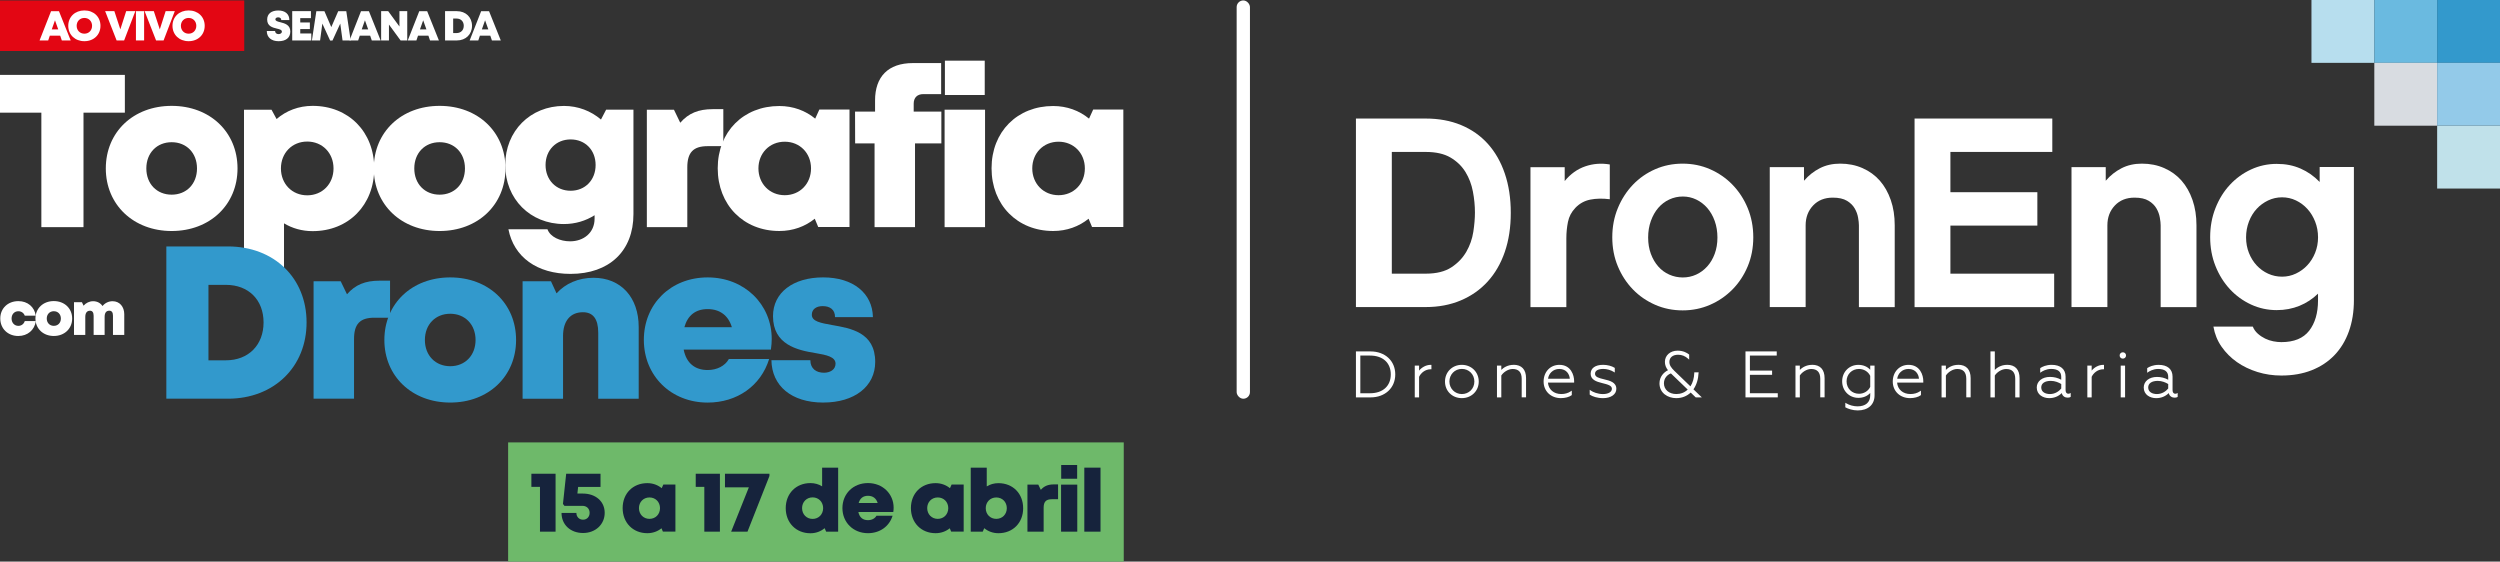 <?xml version="1.0" encoding="UTF-8"?>
<svg xmlns="http://www.w3.org/2000/svg" id="Camada_2" data-name="Camada 2" viewBox="0 0 1455.44 326.96">
  <rect x="0" y="0" width="1455.44" height="326.96" fill="#333333" stroke="none"/>
  <defs>
    <style>      .cls-1 {        fill: #c0e1ea;      }      .cls-1, .cls-2, .cls-3, .cls-4, .cls-5, .cls-6, .cls-7, .cls-8, .cls-9, .cls-10, .cls-11 {        stroke-width: 0px;      }      .cls-2 {        fill: #6eb96a;      }      .cls-3 {        fill: #93cae9;      }      .cls-4 {        fill: #39c;      }      .cls-5 {        fill: #e30613;      }      .cls-6 {        fill: #3299cc;      }      .cls-7 {        fill: #b7deee;      }      .cls-8 {        fill: #6abae0;      }      .cls-9 {        fill: #d8dce1;      }      .cls-10 {        fill: #fff;      }      .cls-11 {        fill: #16233c;      }    </style>
  </defs>
  <g id="Camada_1-2" data-name="Camada 1">
    <g>
      <path class="cls-10" d="M72.69,65.59h-24.08v66.65h-24.53v-66.65H0v-21.99h72.69v21.99Z"></path>
      <path class="cls-10" d="M61.6,98.06c0-21.2,16.04-36.43,38.34-36.43s38.34,15.23,38.34,36.43-16.12,36.43-38.34,36.43-38.34-15.31-38.34-36.43ZM99.94,113.33c8.59,0,14.75-6.23,14.75-15.27s-6.16-15.27-14.75-15.27-14.75,6.23-14.75,15.27,6.16,15.27,14.75,15.27h0Z"></path>
      <path class="cls-10" d="M217.87,98.06c0,21.31-14.95,36.5-35.86,36.5-6.18,0-11.84-1.63-16.67-4.54v26.92h-23.29V63.87h16.02l2.95,5.43c5.62-4.86,12.86-7.67,20.99-7.67,20.91,0,35.86,15.13,35.86,36.43ZM194.17,98.06c0-8.98-6.48-15.65-15.31-15.65s-15.31,6.67-15.31,15.65,6.48,15.65,15.31,15.65,15.31-6.67,15.31-15.65Z"></path>
      <path class="cls-10" d="M217.6,98.06c0-21.2,16.04-36.43,38.34-36.43s38.34,15.23,38.34,36.43-16.12,36.43-38.34,36.43-38.34-15.31-38.34-36.43ZM255.94,113.33c8.59,0,14.75-6.23,14.75-15.27s-6.16-15.27-14.75-15.27-14.75,6.23-14.75,15.27,6.16,15.27,14.75,15.27h0Z"></path>
      <path class="cls-10" d="M368.78,63.87v60.78c0,21.49-14.07,34.8-36.65,34.8-19.41,0-32.99-9.78-36.14-25.99h22.73c1.63,4.57,7.47,7.03,13.19,7.03,7.89,0,14.24-5.02,14.24-13.15v-2.04c-5.14,3.26-11.24,5.13-17.84,5.13-19.61,0-34.17-14.59-34.17-34.37s14.57-34.39,34.17-34.39c8.28,0,15.77,2.97,21.57,7.92l2.99-5.74h15.92ZM332.21,111.05c8.46,0,14.54-6.27,14.54-14.98s-6.07-14.9-14.54-14.9-14.6,6.27-14.6,14.9,6.07,14.98,14.6,14.98h0Z"></path>
      <path class="cls-10" d="M421.1,63.54v21.55h-9.14c-8.34,0-11.83,3.66-11.83,12.38v34.77h-23.55V63.87h15.78l3.67,7.59c4.82-5.58,10.7-7.91,18.83-7.91h6.24Z"></path>
      <path class="cls-10" d="M494.56,63.79v68.38h-18.21l-2.02-4.84c-5.6,4.54-12.69,7.15-20.63,7.15-20.91,0-35.86-15.25-35.86-36.51s14.95-36.25,35.86-36.25c8.05,0,15.25,2.69,20.89,7.35l2.41-5.29h17.55ZM472.16,98.04c0-8.88-6.49-15.54-15.31-15.54s-15.31,6.67-15.31,15.54,6.49,15.6,15.31,15.6,15.31-6.67,15.31-15.6Z"></path>
      <path class="cls-10" d="M548.03,83.49h-15.33v48.76h-23.55v-48.76h-11.31l-.05-18.5h11.65v-6.55c0-13.7,7.53-21.72,22.03-21.72h16.44v18.07h-10.4c-3.5,0-5.58,2.06-5.58,5.56v4.64h16.11v18.5Z"></path>
      <path class="cls-10" d="M549.92,63.86h23.55v68.38h-23.55V63.86ZM550.1,35.32h23.19v19.99h-23.19v-19.99Z"></path>
      <path class="cls-10" d="M653.98,63.79v68.38h-18.21l-2.02-4.84c-5.6,4.54-12.69,7.15-20.63,7.15-20.91,0-35.86-15.25-35.86-36.51s14.95-36.25,35.86-36.25c8.05,0,15.25,2.69,20.89,7.35l2.41-5.29h17.55ZM631.58,98.04c0-8.88-6.49-15.54-15.31-15.54s-15.31,6.67-15.31,15.54,6.49,15.6,15.31,15.6,15.31-6.67,15.31-15.6Z"></path>
    </g>
    <g>
      <path class="cls-6" d="M178.48,187.72c0,25.87-18.99,44.39-45.76,44.39h-35.88v-88.64h35.88c26.84,0,45.76,18.35,45.76,44.25ZM153.44,187.72c0-13.15-8.75-21.88-21.88-21.88h-10.2v43.92h10.2c13.13,0,21.88-8.95,21.88-22.03Z"></path>
      <path class="cls-6" d="M227.08,163.41v21.55h-9.14c-8.34,0-11.83,3.66-11.83,12.38v34.77h-23.55v-68.38h15.78l3.67,7.59c4.82-5.58,10.7-7.91,18.84-7.91h6.24Z"></path>
      <path class="cls-6" d="M223.77,197.93c0-21.2,16.04-36.43,38.34-36.43s38.34,15.23,38.34,36.43-16.12,36.43-38.34,36.43-38.34-15.31-38.34-36.43ZM262.11,213.2c8.59,0,14.75-6.23,14.75-15.27s-6.16-15.27-14.75-15.27-14.75,6.23-14.75,15.27,6.16,15.27,14.75,15.27h0Z"></path>
      <path class="cls-6" d="M371.83,190.42v41.7h-23.55v-38.44c0-7.96-2.99-11.91-8.92-11.91-7.34,0-11.57,5.13-11.57,13.83v36.52h-23.55v-68.38h16.52l3.24,7.05c5.09-5.67,12.68-9.07,21.53-9.07,15.88,0,26.31,11.29,26.31,28.71Z"></path>
      <path class="cls-6" d="M449.28,197.28c0,2.06-.18,4.12-.49,6.24h-50.78c1.54,7.84,6.52,11.9,13.96,11.9,5.5,0,10.1-2.41,12.36-6.41h23.44c-4.81,15.61-18.65,25.36-35.8,25.36-21.34,0-37.14-15.59-37.14-36.49s15.68-36.38,37.14-36.38,37.3,15.73,37.3,35.78h0ZM398.43,190.47h27.64c-2.07-6.83-6.99-10.52-14.1-10.52s-11.64,3.73-13.54,10.52Z"></path>
      <path class="cls-6" d="M479.28,234.36c-18.64,0-29.96-9.84-30.18-24.66h22.67c0,5,3.48,7.3,7.95,7.3,3.45,0,6.71-1.76,6.71-5.29,0-3.94-5.18-5.07-11.75-6.16-10.6-1.72-24.66-4.92-24.66-21.5,0-13.71,11.68-22.56,29.2-22.56s28.7,9.26,28.97,23.12h-22.06c0-4.37-2.93-6.4-7.2-6.4-3.78,0-6.31,1.87-6.31,5.04,0,3.89,5.23,4.8,11.73,5.96,10.8,1.92,25.17,4.16,25.17,21.5,0,14.29-12.06,23.64-30.24,23.64h0Z"></path>
    </g>
    <g>
      <path class="cls-10" d="M10.69,195.61c-6.12,0-10.53-4.29-10.53-10.19s4.4-10.11,10.55-10.11c5.36,0,9.38,3.38,10.1,8.45h-6.4c-.55-1.56-2.01-2.57-3.72-2.57-2.31,0-3.95,1.75-3.95,4.24s1.66,4.28,3.95,4.28c1.76,0,3.19-1.08,3.73-2.78h6.46c-.74,5.18-4.82,8.67-10.19,8.67h0Z"></path>
      <path class="cls-10" d="M20.63,185.44c0-5.91,4.48-10.16,10.69-10.16s10.69,4.25,10.69,10.16-4.5,10.16-10.69,10.16-10.69-4.27-10.69-10.16ZM31.33,189.7c2.4,0,4.11-1.74,4.11-4.26s-1.72-4.26-4.11-4.26-4.11,1.74-4.11,4.26,1.72,4.26,4.11,4.26h0Z"></path>
      <path class="cls-10" d="M72.34,183.02v11.96h-6.57v-11.15c0-1.99-.73-2.95-2.13-2.95-1.81,0-2.73,1.24-2.73,3.65v10.46h-6.4v-11.15c0-1.93-.73-2.95-2.1-2.95-1.78,0-2.76,1.27-2.76,3.65v10.46h-6.57v-19.08h4.62l.94,2.05c1.38-1.61,3.38-2.61,5.58-2.61,2.33,0,4.28,1.04,5.47,2.81,1.37-1.73,3.48-2.81,5.86-2.81,4.09,0,6.8,3.18,6.8,7.67Z"></path>
    </g>
    <rect class="cls-5" y=".26" width="142.19" height="29.42"></rect>
    <rect class="cls-2" x="295.82" y="257.54" width="358.4" height="69.41"></rect>
    <g>
      <path class="cls-10" d="M35.04,20.78h-6.04l-.94,2.77h-5.03l6.7-17.05h4.59l6.84,17.05h-5.17l-.94-2.77ZM32.01,11.82l-1.87,5.28h3.75l-1.88-5.28Z"></path>
      <path class="cls-10" d="M39.74,15.03c0-5.21,3.91-8.95,9.39-8.95s9.36,3.73,9.36,8.95-3.9,8.95-9.36,8.95-9.39-3.74-9.39-8.95ZM49.13,19.61c2.59,0,4.47-1.92,4.47-4.58s-1.88-4.58-4.47-4.58-4.5,1.93-4.5,4.58,1.91,4.58,4.5,4.58h0Z"></path>
      <path class="cls-10" d="M78.79,6.5l-6.53,17.05h-4.37l-6.67-17.05h5.36l3.48,10.6,3.4-10.6h5.33Z"></path>
      <path class="cls-10" d="M79.14,6.5h4.76v17.05h-4.76V6.5Z"></path>
      <path class="cls-10" d="M101.76,6.5l-6.53,17.05h-4.37l-6.67-17.05h5.36l3.48,10.6,3.4-10.6h5.33Z"></path>
      <path class="cls-10" d="M100.42,15.03c0-5.21,3.91-8.95,9.39-8.95s9.36,3.73,9.36,8.95-3.9,8.95-9.36,8.95-9.39-3.74-9.39-8.95ZM109.81,19.61c2.59,0,4.47-1.92,4.47-4.58s-1.88-4.58-4.47-4.58-4.5,1.93-4.5,4.58,1.91,4.58,4.5,4.58h0Z"></path>
    </g>
    <g>
      <path class="cls-10" d="M155.33,18.05h4.84c0,1.22.94,1.81,2.01,1.81.98,0,1.92-.52,1.92-1.45,0-1.07-1.33-1.38-2.95-1.77-2.46-.61-5.61-1.37-5.61-5.25,0-3.36,2.47-5.28,6.49-5.28s6.43,2.1,6.43,5.57h-4.71c0-1.08-.8-1.58-1.78-1.58-.84,0-1.64.36-1.64,1.16,0,.97,1.28,1.29,2.89,1.69,2.51.65,5.79,1.49,5.79,5.38s-2.86,5.66-6.82,5.66c-4.17,0-6.87-2.21-6.87-5.92Z"></path>
      <path class="cls-10" d="M181.23,19.48v4.07h-11.11V6.5h10.91v4.06h-6.23v2.51h5.6v3.85h-5.6v2.55h6.44Z"></path>
      <path class="cls-10" d="M199.42,23.55l-1.33-9.82-4.52,9.85h-1.39l-4.52-9.84-1.31,9.81h-4.76l2.58-17.05h4.69l4.01,9.28,4.04-9.28h4.69l2.55,17.05h-4.74Z"></path>
      <path class="cls-10" d="M215.49,20.78h-6.04l-.94,2.77h-5.03l6.7-17.05h4.59l6.84,17.05h-5.17l-.94-2.77ZM212.46,11.82l-1.87,5.28h3.75l-1.88-5.28Z"></path>
      <path class="cls-10" d="M237.09,6.5v17.05h-3.88l-6.77-9.25v9.25h-4.55V6.5h4.11l6.55,8.94V6.5h4.55Z"></path>
      <path class="cls-10" d="M249.4,20.78h-6.04l-.94,2.77h-5.03l6.7-17.05h4.59l6.84,17.05h-5.17l-.94-2.77ZM246.37,11.82l-1.87,5.28h3.75l-1.88-5.28Z"></path>
      <path class="cls-10" d="M274.8,15.01c0,4.97-3.65,8.54-8.8,8.54h-6.9V6.5h6.9c5.16,0,8.8,3.53,8.8,8.51ZM269.99,15.01c0-2.53-1.68-4.21-4.21-4.21h-1.96v8.45h1.96c2.52,0,4.21-1.72,4.21-4.24Z"></path>
      <path class="cls-10" d="M285.43,20.78h-6.04l-.94,2.77h-5.03l6.7-17.05h4.59l6.84,17.05h-5.17l-.94-2.77ZM282.4,11.82l-1.87,5.28h3.75l-1.88-5.28Z"></path>
    </g>
    <g>
      <path class="cls-11" d="M323.44,275.8v33.72h-9.08v-26.08h-5v-7.64h14.08Z"></path>
      <path class="cls-11" d="M339.3,287.34c7.55,0,12.74,4.62,12.74,11.23s-5.25,11.73-12.6,11.73-12.53-4.84-12.53-11.68h8.65c0,2.29,1.61,3.93,3.88,3.93s3.83-1.7,3.83-3.98c0-2.42-1.7-4.08-4.17-4.08h-10.5l-.86-1.11,1.88-17.58h19.99v7.69h-13.04l-.42,3.85h3.14Z"></path>
      <path class="cls-11" d="M393.21,282.11v27.38h-7.29l-.81-1.94c-2.24,1.82-5.08,2.86-8.26,2.86-8.37,0-14.36-6.11-14.36-14.62s5.98-14.52,14.36-14.52c3.22,0,6.11,1.08,8.37,2.94l.96-2.12h7.03ZM384.24,295.82c0-3.55-2.6-6.22-6.13-6.22s-6.13,2.67-6.13,6.22,2.6,6.25,6.13,6.25,6.13-2.67,6.13-6.25Z"></path>
      <path class="cls-11" d="M419.12,275.8v33.72h-9.08v-26.08h-5v-7.64h14.08Z"></path>
      <path class="cls-11" d="M447.95,275.8v1.32l-12.78,32.4h-9.51l10.31-25.82h-13.91v-7.9h25.9Z"></path>
      <path class="cls-11" d="M487.95,272.25v37.27h-6.98l-.89-2.03c-2.23,1.88-5.07,2.96-8.26,2.96-8.4,0-14.39-6.11-14.39-14.62s5.99-14.59,14.39-14.59c2.53,0,4.84.68,6.8,1.9v-10.89h9.32ZM479.21,295.83c0-3.58-2.6-6.27-6.13-6.27s-6.13,2.69-6.13,6.27,2.6,6.27,6.13,6.27,6.13-2.69,6.13-6.27Z"></path>
      <path class="cls-11" d="M520.25,295.57c0,.83-.07,1.65-.2,2.5h-20.33c.62,3.14,2.61,4.76,5.59,4.76,2.2,0,4.04-.96,4.95-2.57h9.38c-1.93,6.25-7.47,10.15-14.33,10.15-8.54,0-14.87-6.25-14.87-14.61s6.28-14.57,14.87-14.57,14.94,6.3,14.94,14.33h0ZM499.89,292.85h11.07c-.83-2.74-2.8-4.21-5.65-4.21s-4.66,1.49-5.42,4.21Z"></path>
      <path class="cls-11" d="M561.03,282.11v27.38h-7.29l-.81-1.94c-2.24,1.82-5.08,2.86-8.26,2.86-8.37,0-14.36-6.11-14.36-14.62s5.98-14.52,14.36-14.52c3.22,0,6.11,1.08,8.37,2.94l.96-2.12h7.03ZM552.06,295.82c0-3.55-2.6-6.22-6.13-6.22s-6.13,2.67-6.13,6.22,2.6,6.25,6.13,6.25,6.13-2.67,6.13-6.25Z"></path>
      <path class="cls-11" d="M595.66,295.85c0,8.51-5.96,14.57-14.39,14.57-3.2,0-6.03-1.07-8.26-2.93l-.89,2.03h-6.98v-37.27h9.32v10.92c1.96-1.21,4.27-1.89,6.8-1.89,8.43,0,14.39,6.06,14.39,14.57ZM586.14,295.85c0-3.58-2.6-6.24-6.13-6.24s-6.13,2.67-6.13,6.24,2.6,6.22,6.13,6.22,6.13-2.67,6.13-6.22Z"></path>
      <path class="cls-11" d="M615.98,282.01v8.63h-3.66c-3.34,0-4.74,1.46-4.74,4.96v13.92h-9.43v-27.38h6.32l1.47,3.04c1.93-2.23,4.28-3.17,7.54-3.17h2.5Z"></path>
      <path class="cls-11" d="M617.73,282.14h9.43v27.38h-9.43v-27.38ZM617.8,270.71h9.29v8h-9.29v-8Z"></path>
      <path class="cls-11" d="M631.26,272.25h9.43v37.27h-9.43v-37.27Z"></path>
    </g>
    <g>
      <path class="cls-10" d="M1278.77,178.79h-20.89v-47.6c0-1.16-.15-2.66-.48-4.5-.31-1.84-.97-3.64-1.98-5.38-1.01-1.73-2.51-3.22-4.52-4.42-2-1.21-4.75-1.83-8.22-1.83-4.75,0-8.57,1.53-11.46,4.58-2.89,3.06-4.35,6.92-4.35,11.54v47.6h-20.89v-81.46h19.93v7.91c2.63-3.06,5.69-5.48,9.17-7.27s7.44-2.69,11.87-2.69c4.75,0,9.1.87,13.04,2.61,3.95,1.73,7.3,4.16,10.04,7.27s4.87,6.88,6.41,11.31c1.53,4.42,2.29,9.33,2.29,14.71v47.6l.03.02Z"></path>
      <path class="cls-10" d="M1370.39,174.64c0,6.75-.97,12.84-2.92,18.27-1.95,5.43-4.75,10.06-8.39,13.85s-8.06,6.73-13.29,8.79c-5.21,2.06-11.09,3.08-17.64,3.08-4.86,0-9.48-.68-13.92-2.06-4.42-1.38-8.42-3.3-11.94-5.77-3.53-2.48-6.51-5.46-8.94-8.94-2.43-3.48-4.01-7.38-4.75-11.71h22.93c.63,1.58,1.61,2.96,2.92,4.12s2.74,2.1,4.27,2.85c1.53.74,3.11,1.27,4.75,1.58,1.62.31,3.19.48,4.67.48,7.38,0,12.78-2.23,16.21-6.65,3.42-4.44,5.14-10.3,5.14-17.61v-3.96c-3.16,3.08-6.78,5.45-10.83,7.1-4.05,1.64-8.46,2.48-13.21,2.48-5.28,0-10.26-1.08-14.95-3.25s-8.8-5.15-12.33-8.96-6.33-8.29-8.39-13.48c-2.06-5.17-3.08-10.77-3.08-16.8s1.02-11.65,3.08-16.88c2.06-5.23,4.84-9.75,8.39-13.55,3.53-3.81,7.64-6.79,12.33-8.96,4.69-2.17,9.67-3.25,14.95-3.25s9.67.9,13.85,2.71c4.16,1.81,7.87,4.41,11.15,7.81v-8.69h19.93v77.39l.02.03ZM1349.51,138.2c0-3.26-.56-6.31-1.67-9.14s-2.61-5.31-4.52-7.41-4.13-3.76-6.67-4.97c-2.54-1.21-5.24-1.81-8.09-1.81s-5.55.6-8.09,1.81-4.77,2.83-6.67,4.89-3.42,4.52-4.52,7.41c-1.11,2.89-1.67,5.97-1.67,9.22s.56,6.28,1.67,9.07,2.61,5.2,4.52,7.26,4.13,3.65,6.67,4.81c2.54,1.16,5.24,1.73,8.09,1.73s5.55-.6,8.09-1.81,4.77-2.83,6.67-4.89c1.9-2.04,3.42-4.47,4.52-7.26,1.11-2.78,1.67-5.76,1.67-8.91Z"></path>
      <g>
        <path class="cls-10" d="M879.54,123.89c0,8.43-1.16,16.03-3.48,22.77s-5.65,12.5-9.96,17.23c-4.33,4.75-9.55,8.42-15.66,11-6.11,2.58-12.92,3.87-20.41,3.87h-40.64v-109.75h40.64c7.6,0,14.45,1.27,20.56,3.79,6.11,2.54,11.31,6.17,15.58,10.91,4.27,4.75,7.57,10.52,9.89,17.31,2.32,6.81,3.48,14.42,3.48,22.85v.02ZM858.67,123.74c0-4.01-.39-8.09-1.19-12.25-.79-4.16-2.24-7.97-4.35-11.39s-5.01-6.22-8.69-8.39c-3.7-2.17-8.49-3.25-14.39-3.25h-19.77v70.86h19.77c6.22,0,11.2-1.24,14.95-3.71s6.64-5.51,8.69-9.1c2.06-3.59,3.4-7.43,4.04-11.54.63-4.12.94-7.86.94-11.23Z"></path>
        <path class="cls-10" d="M937.18,115.99c-4.22-.53-8.01-.45-11.39.23s-6.28,2.29-8.69,4.83c-2.21,2.32-3.64,5.04-4.27,8.15-.63,3.11-.94,6.3-.94,9.58v40.01h-20.89v-81.46h19.93v8.06c3.37-4.12,7.36-6.96,11.94-8.54s9.36-1.95,14.31-1.1v20.25-.02Z"></path>
        <path class="cls-10" d="M979.59,95.27c5.69,0,11.02,1.08,15.98,3.25,4.95,2.17,9.3,5.17,13.04,9.02,3.74,3.85,6.7,8.39,8.86,13.6,2.15,5.21,3.25,10.89,3.25,17s-1.08,11.76-3.25,16.93c-2.17,5.17-5.12,9.65-8.86,13.44-3.74,3.79-8.09,6.78-13.04,8.94s-10.29,3.25-15.98,3.25-11.02-1.08-15.98-3.25c-4.95-2.17-9.28-5.14-12.96-8.94-3.68-3.79-6.62-8.28-8.77-13.44-2.17-5.17-3.25-10.81-3.25-16.93s1.08-11.79,3.25-17c2.15-5.21,5.09-9.75,8.77-13.6,3.68-3.85,8.01-6.85,12.96-9.02,4.95-2.17,10.29-3.25,15.98-3.25h0ZM979.68,161.53c2.75,0,5.35-.56,7.78-1.66,2.43-1.11,4.58-2.69,6.44-4.75s3.31-4.5,4.36-7.35c1.05-2.85,1.59-6,1.59-9.48s-.53-6.7-1.59-9.65c-1.05-2.96-2.52-5.48-4.36-7.6-1.86-2.1-3.99-3.74-6.44-4.9-2.43-1.16-5.03-1.73-7.78-1.73s-5.37.57-7.86,1.73-4.63,2.8-6.44,4.9c-1.79,2.1-3.23,4.64-4.29,7.6s-1.58,6.17-1.58,9.65.53,6.64,1.58,9.48,2.49,5.31,4.29,7.35c1.79,2.06,3.95,3.64,6.44,4.75s5.11,1.66,7.86,1.66Z"></path>
        <path class="cls-10" d="M1103.1,178.79h-20.89v-47.6c0-1.16-.15-2.66-.48-4.5-.31-1.84-.97-3.64-1.98-5.38-1.01-1.73-2.51-3.22-4.52-4.42-2-1.21-4.75-1.83-8.22-1.83-4.75,0-8.57,1.53-11.46,4.58-2.89,3.06-4.35,6.92-4.35,11.54v47.6h-20.89v-81.46h19.93v7.91c2.63-3.06,5.69-5.48,9.17-7.27s7.44-2.69,11.87-2.69c4.75,0,9.1.87,13.04,2.61,3.95,1.73,7.3,4.16,10.04,7.27s4.87,6.88,6.41,11.31,2.29,9.33,2.29,14.71v47.6l.03.02Z"></path>
        <path class="cls-10" d="M1195.91,178.79h-81.3v-109.77h80.19v19.45h-59.32v23.41h50.62v19.45h-50.62v28h60.41v19.45l.02.02Z"></path>
        <rect class="cls-7" x="1345.68" width="36.59" height="36.59"></rect>
        <rect class="cls-8" x="1382.27" width="36.59" height="36.59"></rect>
        <rect class="cls-4" x="1418.85" width="36.59" height="36.59"></rect>
        <rect class="cls-1" x="1418.85" y="73.18" width="36.59" height="36.59"></rect>
        <rect class="cls-9" x="1382.27" y="36.59" width="36.59" height="36.59"></rect>
        <rect class="cls-3" x="1418.85" y="36.59" width="36.59" height="36.59"></rect>
        <g>
          <path class="cls-10" d="M797.9,204.58h-8.51v26.77h8.51c8.46,0,14.39-5.51,14.39-13.38s-5.91-13.38-14.39-13.38h0ZM791.95,207h5.65c7.46,0,12.08,4.21,12.08,10.97s-4.63,10.97-12.08,10.97h-5.65v-21.94Z"></path>
          <path class="cls-10" d="M826.16,215.75v-2.91h-2.52v18.5h2.52v-11.96c1.02-2.21,3.51-4.41,6.82-4.41h.36v-2.57h-.36c-2.92,0-5.41,1.61-6.82,3.36v-.02Z"></path>
          <path class="cls-10" d="M851.05,212.4c-5.59,0-9.81,4.19-9.81,9.73s4.22,9.65,9.81,9.65,9.84-4.15,9.84-9.65-4.24-9.73-9.84-9.73ZM851.05,229.41c-4.05,0-7.24-3.2-7.24-7.29s3.11-7.35,7.24-7.35,7.29,3.16,7.29,7.35-3.2,7.29-7.29,7.29Z"></path>
          <path class="cls-10" d="M881.18,212.4c-3.64,0-6.02,1.79-7.16,2.94v-2.49h-2.52v18.5h2.52v-12.73c1.19-1.89,3.95-3.81,6.61-3.81,3.5,0,5.26,1.92,5.26,5.71v10.81h2.54v-11.19c0-5-2.57-7.77-7.24-7.77v.02Z"></path>
          <path class="cls-10" d="M907.86,212.4c-5.34,0-9.21,4.1-9.21,9.73s4.24,9.65,10.07,9.65c2.44,0,4.83-.63,6.2-1.67l.14-.11v-2.6l-.56.39c-1.53,1.05-3.45,1.61-5.54,1.61-4.39,0-7.47-2.66-7.78-6.67h15.24v-.94c0-3.25-1.79-9.39-8.57-9.39h0ZM907.82,214.79c4.25,0,5.93,3.28,6.08,5.69h-12.66c.36-2.83,2.69-5.69,6.58-5.69Z"></path>
          <path class="cls-10" d="M933.75,220.79l-.2-.05c-2.66-.65-4.97-1.21-4.97-3.14,0-1.78,1.76-2.82,4.83-2.82,2.09,0,4.38.67,6.14,1.76l.54.34v-2.69l-.17-.11c-1.61-1.02-4.21-1.69-6.64-1.69-4.53,0-7.24,1.93-7.24,5.2,0,3.5,3.4,4.63,6.61,5.4,3.59.87,5.76,1.53,5.76,3.34s-2.01,3.08-5.23,3.08c-3.05,0-5.74-1.13-7.13-2.1l-.56-.39v2.8l.15.11c1.41.97,4.29,1.96,7.58,1.96,4.64,0,7.77-2.18,7.77-5.41,0-3.87-3.84-4.78-7.23-5.59l-.02-.02Z"></path>
          <path class="cls-10" d="M988.89,217.15v-.37h-2.52v.34c-.12,3.09-.85,5.66-2.24,7.8l-9.34-9c-1.79-1.76-2.91-3.25-2.91-5.21,0-2.58,1.95-4.19,5.07-4.19,2.2,0,4.12.76,5.86,2.34l.59.53v-2.97l-.14-.11c-1.02-.8-3.22-2.17-6.59-2.17-4.29,0-7.4,2.75-7.4,6.53,0,1.76.59,3.36,1.79,4.86-2.38,1.16-4.95,3.76-4.95,7.64,0,5.66,4.9,8.62,9.73,8.62,3.3,0,6.14-1.1,8.45-3.25l2.91,2.8h3.56l-4.87-4.67c1.76-2.54,2.82-5.89,2.97-9.51l.03.02ZM972.77,217.4l9.78,9.42c-1.84,1.72-4.07,2.58-6.64,2.58-4.24,0-7.21-2.57-7.21-6.23,0-3.03,2.01-5.06,4.05-5.77h.02Z"></path>
          <polygon class="cls-10" points="1018.75 218.21 1031.67 218.21 1031.67 215.75 1018.75 215.75 1018.75 207 1034.37 207 1034.37 204.58 1016.18 204.58 1016.18 231.34 1034.98 231.34 1034.98 228.93 1018.75 228.93 1018.75 218.21"></polygon>
          <path class="cls-10" d="M1054.98,212.4c-3.64,0-6.02,1.79-7.16,2.94v-2.49h-2.54v18.5h2.54v-12.73c1.19-1.89,3.95-3.81,6.61-3.81,3.5,0,5.28,1.92,5.28,5.71v10.81h2.52v-11.19c0-5-2.57-7.77-7.24-7.77v.02Z"></path>
          <path class="cls-10" d="M1088.8,215.27c-1.7-1.86-4.12-2.86-6.9-2.86-5.38,0-9.44,4.12-9.44,9.59s4.05,9.62,9.44,9.62c2.8,0,5.21-1.01,6.9-2.83v1.39c0,4.05-2.69,6.39-7.4,6.39-2.27,0-4.73-.67-6.56-1.78l-.54-.32v2.66l.19.09c1.45.79,4.16,1.72,7.02,1.72,6.05,0,9.81-3.36,9.81-8.77v-17.33h-2.52v2.43ZM1088.8,218.82v6.41c-1.14,2.43-3.7,4.01-6.53,4.01-4.13,0-7.24-3.11-7.24-7.24s3.11-7.21,7.24-7.21c2.83,0,5.38,1.58,6.53,4.04Z"></path>
          <path class="cls-10" d="M1111.13,212.4c-5.34,0-9.21,4.1-9.21,9.73s4.24,9.65,10.07,9.65c2.44,0,4.83-.63,6.2-1.67l.14-.11v-2.6l-.56.39c-1.53,1.05-3.45,1.61-5.54,1.61-4.39,0-7.47-2.66-7.78-6.67h15.24v-.94c0-3.25-1.79-9.39-8.57-9.39h0ZM1111.09,214.79c4.25,0,5.93,3.28,6.08,5.69h-12.66c.36-2.83,2.69-5.69,6.58-5.69Z"></path>
          <path class="cls-10" d="M1140.01,212.4c-3.64,0-6.02,1.79-7.16,2.94v-2.49h-2.52v18.5h2.52v-12.73c1.19-1.89,3.95-3.81,6.61-3.81,3.5,0,5.26,1.92,5.26,5.71v10.81h2.54v-11.19c0-5-2.57-7.77-7.24-7.77v.02Z"></path>
          <path class="cls-10" d="M1168.49,212.4c-3.64,0-6.02,1.79-7.16,2.94v-10.75h-2.54v26.77h2.54v-12.73c1.19-1.89,3.95-3.81,6.61-3.81,3.5,0,5.28,1.92,5.28,5.71v10.81h2.52v-11.19c0-5-2.57-7.77-7.24-7.77v.02Z"></path>
          <path class="cls-10" d="M1204.08,229.22c-.97,0-1.55-.8-1.55-2.14v-7.81c0-4.36-2.96-6.87-8.09-6.87-3.28,0-5.49,1.13-6.53,1.81l-.15.11v2.69l.56-.39c.62-.43,2.86-1.84,5.79-1.84,3.91,0,5.89,1.56,5.89,4.63v1.66c-2.01-1.1-4.16-1.64-6.53-1.64-4.55,0-7.72,2.54-7.72,6.16,0,4.25,3.73,6.19,7.21,6.19,2.89,0,5.37-.99,7.35-2.94.45,1.93,2.01,2.65,3.34,2.65.56,0,1.19-.05,1.69-.36l.17-.11v-2.26l-.51.26c-.25.12-.54.19-.88.19l-.03.02ZM1193.48,229.41c-2.48,0-5.12-1.01-5.12-3.85,0-2.4,2.09-3.82,5.6-3.82,2.37,0,4.64.93,6.05,1.84v2.6c-1.27,1.58-3.62,3.23-6.53,3.23h0Z"></path>
          <path class="cls-10" d="M1217.72,215.75v-2.91h-2.52v18.5h2.52v-11.96c1.02-2.21,3.51-4.41,6.82-4.41h.36v-2.57h-.36c-2.92,0-5.41,1.61-6.82,3.36v-.02Z"></path>
          <circle class="cls-10" cx="1235.87" cy="206.94" r="1.84"></circle>
          <rect class="cls-10" x="1234.63" y="212.85" width="2.54" height="18.5"></rect>
          <path class="cls-10" d="M1267.24,229.04c-.25.12-.54.19-.88.19-.97,0-1.55-.8-1.55-2.14v-7.81c0-4.36-2.96-6.87-8.09-6.87-3.28,0-5.49,1.13-6.53,1.81l-.15.11v2.69l.56-.39c.62-.43,2.86-1.84,5.79-1.84,3.91,0,5.89,1.56,5.89,4.63v1.66c-2.01-1.1-4.16-1.64-6.53-1.64-4.55,0-7.72,2.54-7.72,6.16,0,4.25,3.73,6.19,7.21,6.19,2.89,0,5.37-.99,7.35-2.94.45,1.93,2.01,2.65,3.34,2.65.56,0,1.19-.05,1.69-.36l.17-.11v-2.26l-.51.26-.03.02ZM1255.75,229.41c-2.48,0-5.12-1.01-5.12-3.85,0-2.4,2.09-3.82,5.6-3.82,2.37,0,4.64.93,6.05,1.84v2.6c-1.27,1.58-3.62,3.23-6.53,3.23h0Z"></path>
        </g>
      </g>
    </g>
    <rect class="cls-10" x="719.95" y=".26" width="7.74" height="231.87" rx="3.87" ry="3.87"></rect>
  </g>
</svg>
